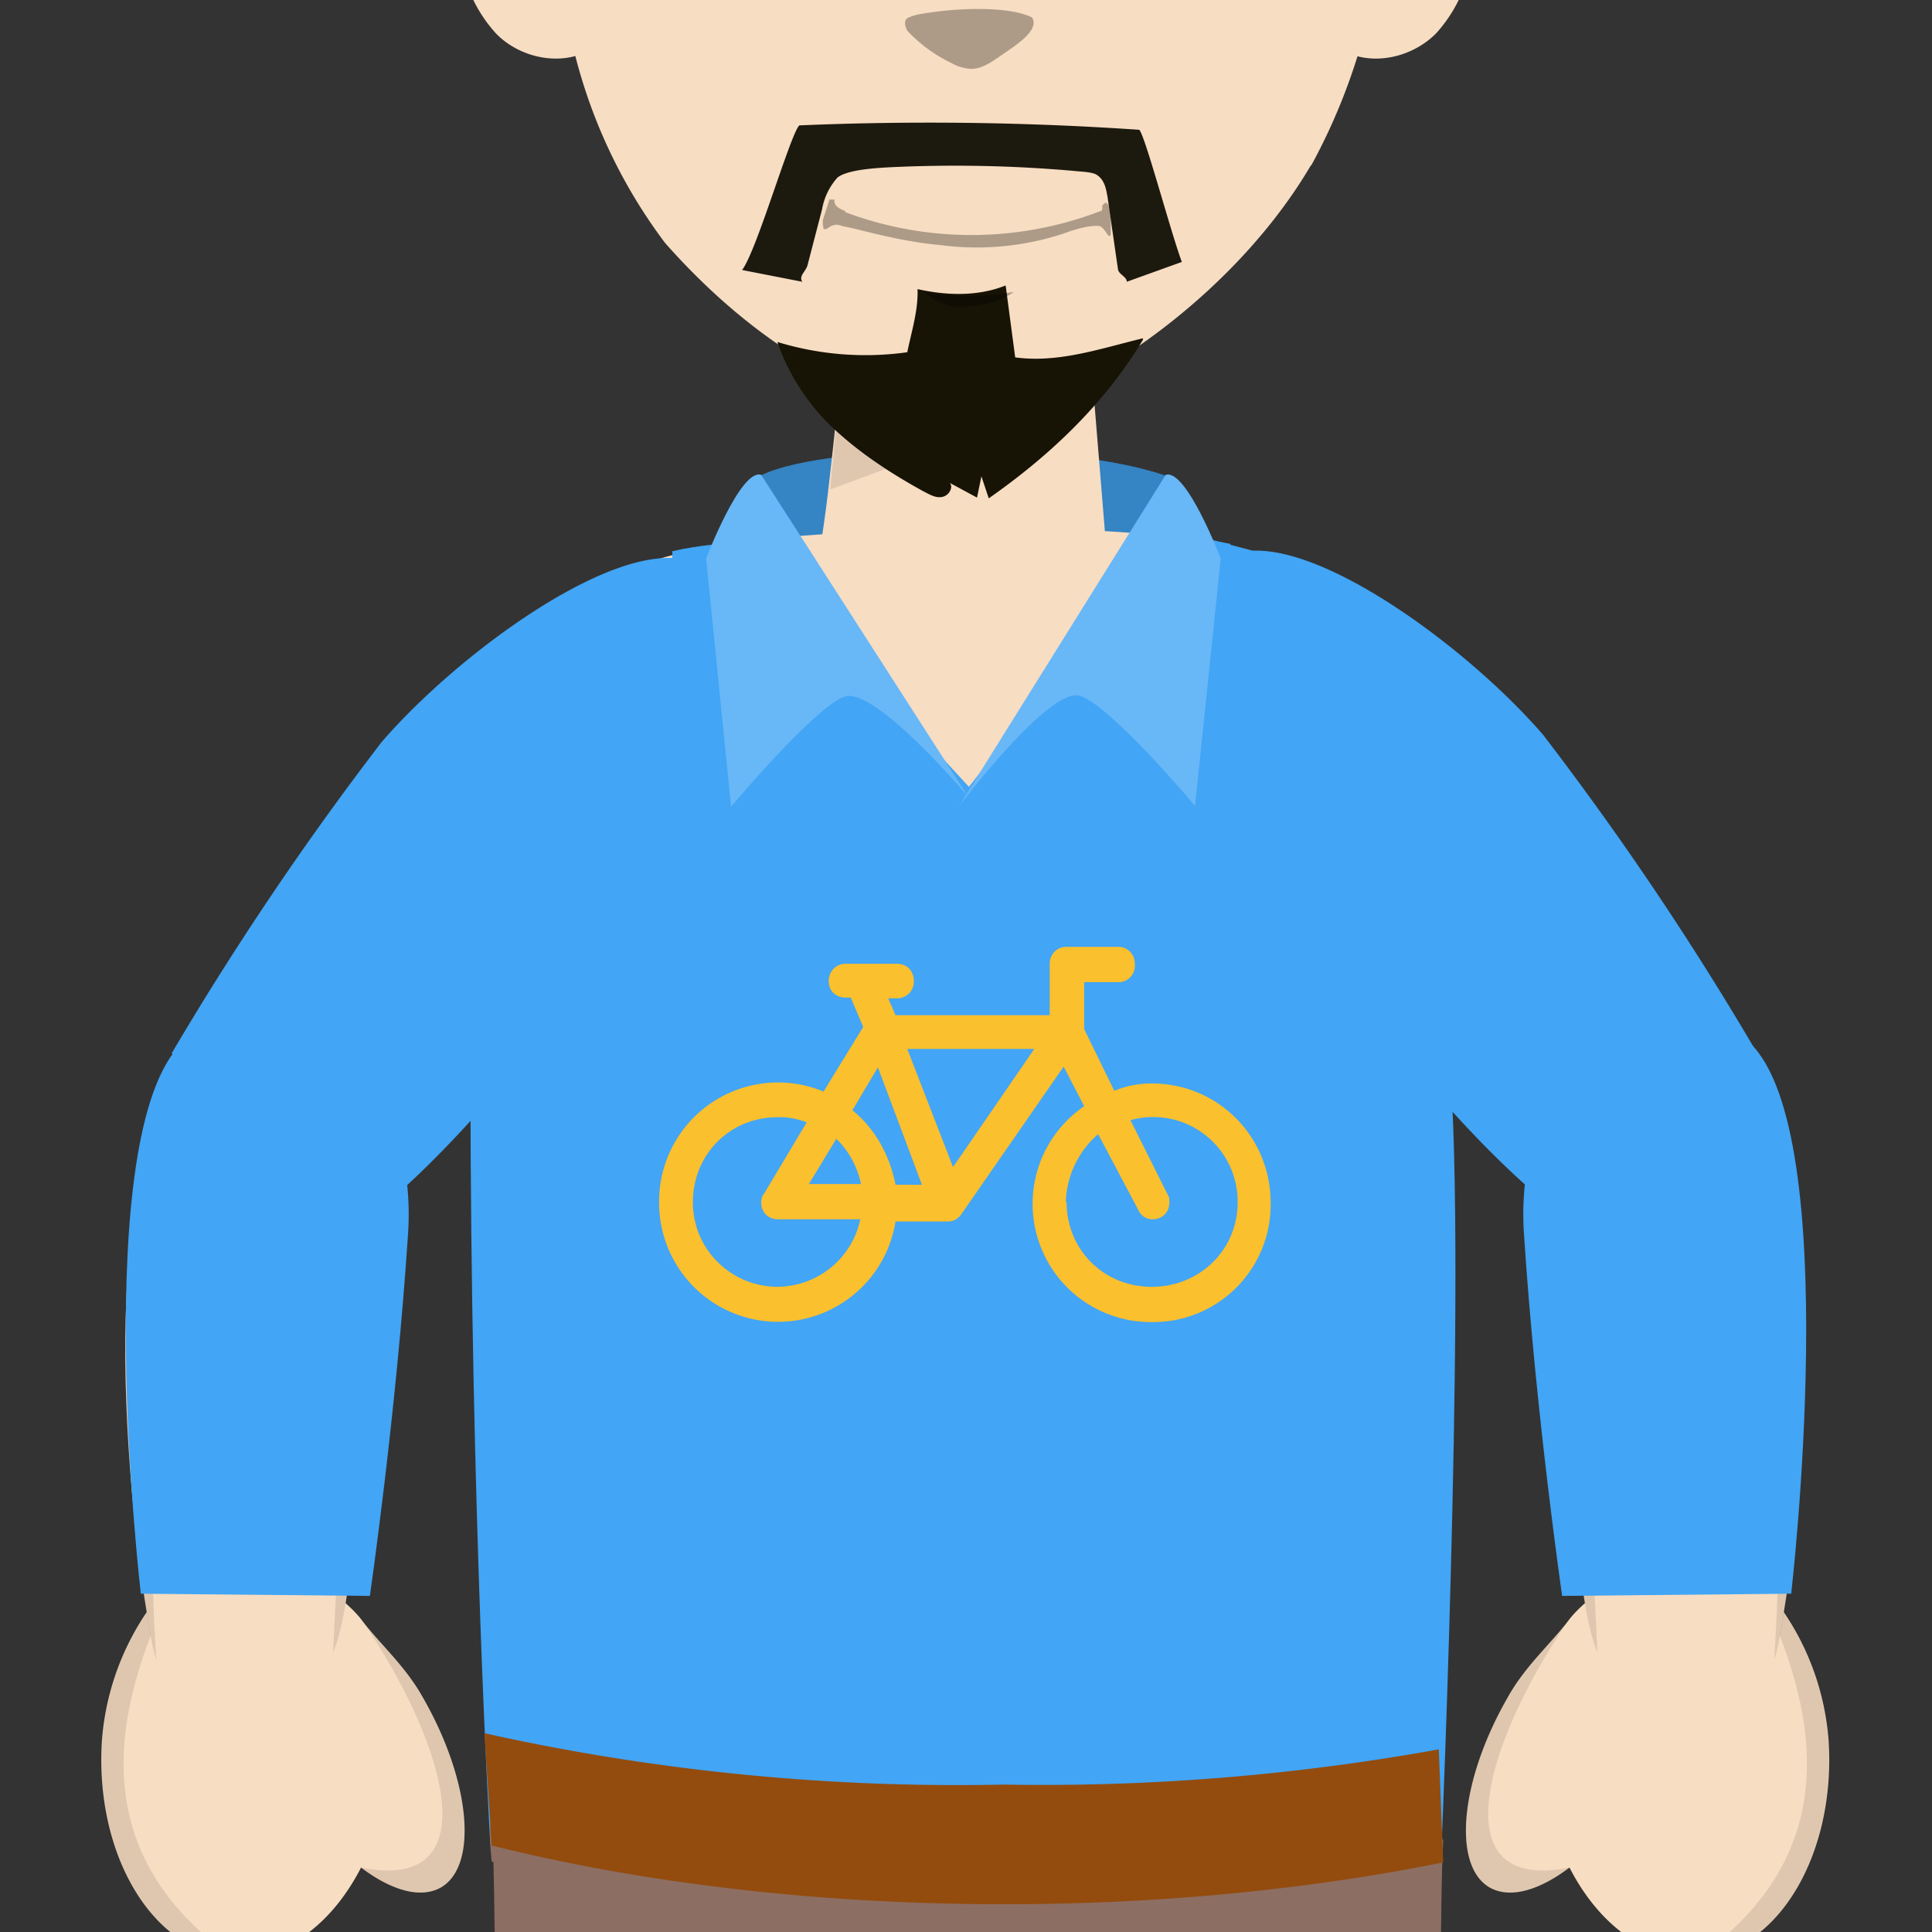 <?xml version="1.0" encoding="UTF-8"?> <svg xmlns="http://www.w3.org/2000/svg" width="1000" height="1000" viewBox="0 0 1000 1000" style="width: 100%; height: 100%; transform: translateY(60%) scale(3.8); transform-origin: 50% 50% 0px;"><rect x="0" y="0" width="1000" height="1000" fill="#333333" stroke="none"/><g class="layer-body_human_shirt_neckline-group_2" transform="translate(469 429.5)"><g class="opt-i"><path fill="#42a5f5" d="M59 9c.2-.5 1.1-4.6 0-5C44.3-1.5 9.8-.5 2.5 4c-6.7 4 3.4 17 3.4 17s41.4 5.6 53-12" class="c1"></path><path fill="#000" d="M59 9c.2-.5 1.1-4.6 0-5C44.3-1.5 9.8-.5 2.5 4c-6.7 4 3.4 17 3.4 17s41.4 5.6 53-12" class="b20" opacity=".2"></path></g></g><g class="layer-legs_human_skin" transform="translate(406.5 562)"><g class="opt-a"><path fill="#AB8962" fill-rule="nonzero" d="M93.5 96C123 96 147 81.4 147 63.5 147 4.8 123 0 93.5 0S40 3 40 63.5C40 81.5 64 96 93.5 96z" class="c1"></path><g class="human-leg-hi" transform="matrix(-1 0 0 1 158 45.5)"><path fill="#AB8962" d="M57.8 103c-4.1 32.2-42.9 27.4-44 .7L11 36.1C8.3 2.3 69.3 1.8 65.6 39.8c-.3 3.5-7.6 60.5-7.9 63.2z" class="c1"></path><g fill="#000" fill-opacity=".1" class="shadow" transform="translate(8 25)"><path d="M49.8 78a31 31 0 0 1-3.5 11.3c-2-1.2 8.2-84.2 10-87 1.3 3.6 1.9 7.7 1.5 12.5l-8 63.1zM8.6 89.1a23.8 23.8 0 0 1-2.8-10.4L3.1 11.2A23 23 0 0 1 4.5.5c4.4 3.3 7.1 83.1 4 88.6z" class="b10"></path></g></g><g class="human-leg-lo" transform="matrix(-1 0 0 1 154 134.5)"><path fill="#AB8962" d="M48.2 80.5c-1.2 19.6-34.4 21.1-35.5-.6l-2.1-50.5C9.4.4 53.5 3.2 53 28.2c0 2.4-4.8 50.2-4.9 52.3z" class="c1"></path><g fill="#000" fill-opacity=".1" class="shadow" transform="translate(9 16)"><path d="M39.1 64.5a15 15 0 0 1-4.7 10.2c2.8-19.8 3.9-42.4 6-73.9A18 18 0 0 1 44 12.1c0 2.5-4.6 50.3-4.8 52.4zM7.6 74a16.2 16.2 0 0 1-3.9-10l-2-50.5a20 20 0 0 1 2-11.3c2.6 41 3.5 39.4 3.7 71.8z" class="b10"></path></g></g><g class="human-foot" transform="matrix(-1 0 0 1 186 208.5)"><path fill="#AB8962" d="M79.6 34c-.1 5.8-5.2 11-15.5 15.6a133 133 0 0 1-24.7 9.2c-7.8 1.9-23.6 2.6-27.2-1.5C5.5 50.3 12 41 25 34c4.5-2.5 11-5.4 20-8.4v-9c.2-12.9 35.3-15.4 35 1.3l-.3 16h-.1z" class="c1"></path><path fill="#000" fill-opacity=".1" d="M12.2 57.3C5.4 50.2 12.2 41 25 34c4.5-2.4 11-5.3 20-8.3v-9c.1-4.8 3.5-1 2.4 11.4C35 31.4 8.7 38 12.2 57.3z" class="b10"></path><path fill="#000" fill-opacity=".1" d="M79.6 33.9C79.5 39.8 74.4 45 64 49.6a133 133 0 0 1-24.7 9.2c-7.8 1.9-23.6 2.6-27.2-1.5 15.6 3 50-5.5 62-17.1 7.8-13.6 3.4-24 5.7-22.3l-.3 16z" class="b10"></path></g><g class="human-leg-hi" transform="translate(28 45.5)"><path fill="#AB8962" d="M57.8 103c-4.1 32.2-42.9 27.4-44 .7L11 36.1C8.3 2.3 69.3 1.8 65.6 39.8c-.3 3.5-7.6 60.5-7.9 63.2z" class="c1"></path><g fill="#000" fill-opacity=".1" class="shadow" transform="translate(8 25)"><path d="M49.8 78a31 31 0 0 1-3.5 11.3c-2-1.2 8.2-84.2 10-87 1.3 3.6 1.9 7.7 1.5 12.5l-8 63.1zM8.6 89.1a23.8 23.8 0 0 1-2.8-10.4L3.1 11.2A23 23 0 0 1 4.5.5c4.4 3.3 7.1 83.1 4 88.6z" class="b10"></path></g></g><g class="human-leg-lo" transform="translate(32 134.5)"><path fill="#AB8962" d="M48.2 80.5c-1.2 19.6-34.4 21.1-35.5-.6l-2.1-50.5C9.4.4 53.5 3.2 53 28.2c0 2.4-4.8 50.2-4.9 52.3z" class="c1"></path><g fill="#000" fill-opacity=".1" class="shadow" transform="translate(9 16)"><path d="M39.1 64.5a15 15 0 0 1-4.7 10.2c2.8-19.8 3.9-42.4 6-73.9A18 18 0 0 1 44 12.1c0 2.5-4.6 50.3-4.8 52.4zM7.6 74a16.2 16.2 0 0 1-3.9-10l-2-50.5a20 20 0 0 1 2-11.3c2.6 41 3.5 39.4 3.7 71.8z" class="b10"></path></g></g><g class="human-foot" transform="translate(0 208.5)"><path fill="#AB8962" d="M79.6 34c-.1 5.8-5.2 11-15.5 15.6a133 133 0 0 1-24.7 9.2c-7.8 1.9-23.6 2.6-27.2-1.5C5.5 50.3 12 41 25 34c4.5-2.5 11-5.4 20-8.4v-9c.2-12.9 35.3-15.4 35 1.3l-.3 16h-.1z" class="c1"></path><path fill="#000" fill-opacity=".1" d="M12.2 57.3C5.4 50.2 12.2 41 25 34c4.5-2.4 11-5.3 20-8.3v-9c.1-4.8 3.5-1 2.4 11.4C35 31.4 8.7 38 12.2 57.3z" class="b10"></path><path fill="#000" fill-opacity=".1" d="M79.6 33.9C79.5 39.8 74.4 45 64 49.6a133 133 0 0 1-24.7 9.2c-7.8 1.9-23.6 2.6-27.2-1.5 15.6 3 50-5.5 62-17.1 7.8-13.6 3.4-24 5.7-22.3l-.3 16z" class="b10"></path></g></g></g><g class="layer-body_human_skin" transform="translate(363.5 405)"><g class="opt-a"><g class="neck" transform="translate(115 .5)"><path fill="#F7DDC2" d="M.9 42S2 36 2.7 30C4.1 18.2 5.7.8 5.7.8h31.9L41 42.4 1 42z" class="c1"></path><path fill="#000" fill-opacity=".1" d="M3 29.6L5.7.8h31.9l1.2 15.5L3 29.6z" class="b10"></path></g><g class="torso" transform="translate(70 34.5)"><path fill="#F7DDC2" fill-rule="nonzero" d="M120 179.8c12-28.2 17-151 3.9-166C114 2.5 91.9.6 66.9 1c-34.3.6-51 2.6-60 16.8-10.1 16-7.8 132 4.7 161.1C24 208 108 208 120 179.8z" class="c1"></path><path fill="#000" fill-opacity=".2" d="M68.3 158.4c-.7-.1-1.4-.2-2.1.1-.7.3-1.4 1-1.7 2a5 5 0 0 0 .8 4 3 3 0 0 0 5.2-1.2c.5-1.3.2-3-.5-4-.5-.5-1-.7-1.7-.9zM41.5 53.8h-1.3c-.4.2-.8.7-1 1.3-.2.8 0 1.8.5 2.3.4.6 1 .7 1.6.7.6-.1 1.3-.5 1.5-1.4.3-.7.1-1.8-.3-2.3-.3-.3-.7-.5-1-.6zm52 0h-1.3c-.4.2-.8.7-1 1.3-.2.8 0 1.8.5 2.3.4.6 1 .7 1.6.7.6-.1 1.3-.5 1.5-1.4.3-.7.1-1.8-.3-2.3-.3-.3-.7-.5-1-.6z" class="b20"></path><path fill="#000" fill-opacity=".1" fill-rule="nonzero" d="M120 179.8c12-41 17-151 3.9-166 1 30.8-2.2 140.4-4 166zM6.9 17.8c-10.1 16-6.5 122.1 4.7 161.1-3-36.7-4-128-4.7-161.1z" class="b10"></path></g><g class="arms" transform="translate(0 26.5)"><g class="human-hand" transform="translate(7 139)"><path fill="#F7DDC2" d="M22.4 11.8c8-6.8 21.6 2.5 24.8 6.8 2.5 3.3 5.9 6.2 8.3 10.5C62 40.4 63.1 52 58 55c-2.8 1.6-6.8.4-10.9-2.7-4 7.8-10.5 12.7-17.6 12.2-10.8-.7-18.7-14-17.7-29.5a36 36 0 0 1 10.7-23z" class="c1"></path><g fill="#000" fill-opacity=".1" class="shadow" transform="translate(11 11)"><path d="M36.2 7.6c2.5 3.3 5.9 6.2 8.3 10.5C51 29.4 52.1 41 47 44c-2.8 1.6-6.8.4-10.9-2.7 17.5 3.5 11.7-16.7.2-33.6zM11.4.8c-7.1 14.5-15.6 36.4 7 52.6C7.6 52.7-.3 39.4.7 24 1.4 14 7 4.7 11.4 1z" class="b10"></path></g></g><g class="human-arm-lo" transform="translate(13 80)"><path fill="#F7DDC2" d="M15.4 10c13.4-14 28 3.7 26.7 24-1.4 23.2-1.9 41-4.8 48-5 11.8-21.5 9.1-24 1.1-2.5-7.6-9.3-61.4 2-73.2z" class="c1"></path><g fill="#000" fill-opacity=".1" class="shadow" transform="translate(8 9)"><path d="M34.1 25c-1.4 23.2-1.9 41-4.8 48 .8-17.9 2-36.8 4.8-48zM7.4 1a413.3 413.3 0 0 0-2.2 73C2.8 66.5-4 12.7 7.4 1z" class="b10"></path></g></g><g class="human-arm-hi" transform="rotate(36 35.3 111.7)"><path fill="#F7DDC2" d="M48.4 50.5c.4 11 1 44.1-12.5 56.7-13.6 12.5-21.6-9.5-23.7-31.9-3.1-32.5-1.4-39.6 2.5-57.7C19-3 46.9 10.4 48.4 50.5z" class="c1"></path><g fill="#000" fill-opacity=".1" class="shadow" transform="translate(10 17)"><path d="M38.4 33.5c.3 8.8.8 32.2-6.1 47.4 3-16.4 2.4-23.4 6-47.4zM2.2 58.3C-.9 25.8.8 18.7 4.7.6c-1 20-2.1 42.4-2.5 57.7z" class="b10"></path></g></g><g class="human-hand" transform="matrix(-1 0 0 1 265.8 139)"><path fill="#F7DDC2" d="M22.4 11.8c8-6.8 21.6 2.5 24.8 6.8 2.5 3.3 5.9 6.2 8.3 10.5C62 40.4 63.1 52 58 55c-2.8 1.6-6.8.4-10.9-2.7-4 7.8-10.5 12.7-17.6 12.2-10.8-.7-18.7-14-17.7-29.5a36 36 0 0 1 10.7-23z" class="c1"></path><g fill="#000" fill-opacity=".1" class="shadow" transform="translate(11 11)"><path d="M36.2 7.6c2.5 3.3 5.9 6.2 8.3 10.5C51 29.4 52.1 41 47 44c-2.8 1.6-6.8.4-10.9-2.7 17.5 3.5 11.7-16.7.2-33.6zM11.4.8c-7.1 14.5-15.6 36.4 7 52.6C7.6 52.7-.3 39.4.7 24 1.4 14 7 4.7 11.4 1z" class="b10"></path></g></g><g class="human-arm-lo" transform="matrix(-1 0 0 1 259.8 80)"><path fill="#F7DDC2" d="M15.4 10c13.4-14 28 3.7 26.7 24-1.4 23.2-1.9 41-4.8 48-5 11.8-21.5 9.1-24 1.1-2.5-7.6-9.3-61.4 2-73.2z" class="c1"></path><g fill="#000" fill-opacity=".1" class="shadow" transform="translate(8 9)"><path d="M34.1 25c-1.4 23.2-1.9 41-4.8 48 .8-17.9 2-36.8 4.8-48zM7.4 1a413.3 413.3 0 0 0-2.2 73C2.8 66.5-4 12.7 7.4 1z" class="b10"></path></g></g><g class="human-arm-hi" transform="scale(-1 1) rotate(36 -101.1 -308)"><path fill="#F7DDC2" d="M48.4 50.5c.4 11 1 44.1-12.5 56.7-13.6 12.5-21.6-9.5-23.7-31.9-3.1-32.5-1.4-39.6 2.5-57.7C19-3 46.9 10.4 48.4 50.5z" class="c1"></path><g fill="#000" fill-opacity=".1" class="shadow" transform="translate(10 17)"><path d="M38.4 33.5c.3 8.8.8 32.2-6.1 47.4 3-16.4 2.4-23.4 6-47.4zM2.2 58.3C-.9 25.8.8 18.7 4.7.6c-1 20-2.1 42.4-2.5 57.7z" class="b10"></path></g></g></g></g></g><g class="layer-body_human_shirt_arms" transform="translate(385 431.5)"><g fill="#546E7A" class="opt-full" transform="translate(0 8)"><g class="shirt-arm-full" transform="translate(0 65)"><path d="M8.3 5.9C23.6-8.8 40.5 10.5 39 32c-1.6 24.5-5.2 49.3-5.2 49.3L2.6 81S-4.7 18.2 8.3 5.9z" class="c1" fill="#42a5f5"></path></g><g class="shirt-arm-full" transform="matrix(-1 0 0 1 230 65)"><path d="M8.3 5.9C23.6-8.8 40.5 10.5 39 32c-1.6 24.5-5.2 49.3-5.2 49.3L2.6 81S-4.7 18.2 8.3 5.9z" class="c1" fill="#42a5f5"></path></g><g class="shirt-arm-long" transform="translate(5 1)"><path d="M30.4 29A421.1 421.1 0 0 0 1.8 71.4l30.9 19S62.3 65 74.6 27.3c2.2-6.9 2.6-21-1.8-22.8C63.1.7 41.2 16.5 30.4 29z" class="c1" fill="#42a5f5"></path></g><g class="shirt-arm-long" transform="matrix(-1 0 0 1 224 0)"><path d="M30.4 29A421.1 421.1 0 0 0 1.8 71.4l30.9 19S62.3 65 74.6 27.3c2.2-6.9 2.6-21-1.8-22.8C63.1.7 41.2 16.5 30.4 29z" class="c1" fill="#42a5f5"></path></g></g></g><g class="layer-body_human_shirt_neckline-group_1" transform="translate(432 417.5)"><g class="opt-i" transform="translate(1 15)"><g fill="#546E7A" class="shirt-base" transform="translate(0 8)"><path d="M-.5 74c0 59.6 2.7 105 2.7 105s43.3 1.8 65.2 1.8c21.9 0 64.4-1.9 64.4-1.9s3.6-84.5.8-109.2c-31.5-12.3-24.8-66.3-24.8-66.3l-7.5-2s1 53-33.6 54.1C32.1 56.6 31.5 2.3 31.5 2.3L23.7 5S27.4 54.7-.5 74z" class="c1" fill="#42a5f5"></path></g><path fill="#42a5f5" d="M42 9.7c4.4 9.3 8.4 15 25.4 33.4 12-15.3 19-25.8 23.8-34.6 4.2.2 7.8.7 11.8 1.5v90H27V11c7-1.6 15-1.3 15-1.3z" class="c1"></path><path fill="#42a5f5" d="M66.9 44S54.6 29.5 50.5 30.8c-4 1.3-15.5 15-15.5 15L31.6 12S36.3-.3 39.1.6L67 44z" class="c1"></path><path fill="#FFF" d="M66.9 44S54.6 29.5 50.5 30.8c-4 1.3-15.5 15-15.5 15L31.6 12S36.3-.3 39.1.6L67 44z" class="w20" opacity=".2"></path><path fill="#42a5f5" d="M94.2.6L66 45.8s12.4-16.4 16.5-15.1c4.2 1.3 15.7 15 15.7 15l3.5-33.7S97-.3 94.2.6" class="c1"></path><path fill="#FFF" d="M94.2.6L66 45.8s12.4-16.4 16.5-15.1c4.2 1.3 15.7 15 15.7 15l3.5-33.7S97-.3 94.2.6" class="w20" opacity=".2"></path></g></g><g class="layer-body_human_shirt_design" transform="translate(451 477)"><g fill="#FFF" class="opt-bike" transform="translate(7 19.7)"><path d="M22.6 20.4l5.4-8.8-1.7-4h-.7c-1.3 0-2.3-.9-2.3-2.2 0-1.4 1-2.4 2.3-2.4h7c1.4 0 2.3 1 2.3 2.4 0 1.3-1 2.3-2.3 2.3h-1.2l1 2.3h21V3c0-1.3 1-2.3 2.2-2.3h7.2C64 .7 65 1.7 65 3v.3c0 1.2-1 2.2-2.2 2.2h-4.7v6.4l4.1 8.4c1.7-.7 3.3-1 5.1-1 9 0 16.2 7.2 16.2 16.3a16 16 0 0 1-16.2 16.2 16.1 16.1 0 0 1-9.2-29.4L55.3 17l-14 20.2c-.4.5-1 .9-1.7.9h-7.2A16.2 16.2 0 0 1 .2 35.7a16.2 16.2 0 0 1 22.4-15.3zm33.1 15C55.7 42 60.8 47 67.3 47S79 42 79 35.5a11.5 11.5 0 0 0-14.6-11.2l5.1 10.2c.2.3.2.5.2 1 0 1.3-.9 2.3-2.3 2.3-.9 0-1.6-.5-2-1.4L60 26.2a12.7 12.7 0 0 0-4.4 9.3zM26.6 23c3 2.5 5 6 5.8 10.1H36l-6-16-3.5 5.9zm-2.3 3.9L20.6 33h7.1a12 12 0 0 0-3.4-6.2zm16 3.7l11-16H34l6.2 16zM16.2 47c5.6 0 10.3-3.9 11.4-9.2H16.4c-1.4 0-2.3-1-2.3-2.3 0-.5.2-1 .4-1.2l5.8-9.7a9.9 9.9 0 0 0-4-.7c-6.4 0-11.5 5-11.5 11.6C4.8 41.9 10 47 16.4 47z" class="c1" fill="#fbc02d"></path></g></g><g class="layer-legs_human_pants-group_1" transform="translate(433.5 611)"><g fill="#636362" class="opt-uncle" transform="translate(1 .5)"><g class="pant-mid" transform="translate(5 77)"><path d="M52.3 91.7c-2 17.9-42.7 17.8-43.4-2.3L5.3 20.2C4.7-6.4 56.9-2 55.7 21c0 2.2-3.2 68.9-3.5 70.8z" class="c1" fill="#8d6e63"></path></g><g class="pant-mid" transform="matrix(-1 0 0 1 126.5 77)"><path d="M52.3 91.7c-2 17.9-42.7 17.8-43.4-2.3L5.3 20.2C4.7-6.4 56.9-2 55.7 21c0 2.2-3.2 68.9-3.5 70.8z" class="c1" fill="#8d6e63"></path></g><g class="leg-upper" transform="translate(0 5)"><path d="M60.8 94l-50.6-2s-6-39-7.7-54.4C.9 22 1.5 11.2 1 2.8c-.3-6 66.2 2.1 66.8 6.7.6 4.6.1-1.2-.8 17.4-1 18.6-6.2 67-6.2 67z" class="c1" fill="#8d6e63"></path></g><g class="leg-upper" transform="matrix(-1 0 0 1 131.5 5)"><path d="M60.8 94l-50.6-2s-6-39-7.7-54.4C.9 22 1.5 11.2 1 2.8c-.3-6 66.2 2.1 66.8 6.7.6 4.6.1-1.2-.8 17.4-1 18.6-6.2 67-6.2 67z" class="c1" fill="#8d6e63"></path></g><path fill-rule="nonzero" d="M8 2.2C12.3 1.6 52.1.9 65.4.9c13.3 0 33 .8 59.3 2.2 7 0 5.6 7.8 5.6 7.8a827.3 827.3 0 0 1-64.9 3.6c-21.6 0-49.9-1-64.5-4-1-9.6.8-7.2 7-8.3z" class="c1" fill="#8d6e63"></path></g></g><g class="layer-shoes" transform="translate(373.5 701)"><g class="opt-f" transform="translate(18.8 65.4)"><g class="shoe-f" transform="matrix(-1 0 0 1 215.7 1.2)"><path fill="#1f3f12" d="M103 39.1l-37 10a46.6 46.6 0 0 1-17 9.4c-10.2 3.6-32 8.3-39.5 1-1.4-5.5 1.2-6.2 8.4-9.2 34-14 31.2-43.5 42.8-39.9 5.5 1.7 3.4 6 3.2 12.6 20.4 4 18.6.8 24.7-17l4.2-1 3 11.1c2.3 3.5 2.6 5.8 7.2 23.1" class="c1"></path><path fill="#9ccc65" d="M103 39.1l-37.2 10C56.4 59.3 19 68.9 9.4 59.5c1.8 6.6 10.1 15.5 25.5 11.3l64.5-17.3c7-1.8 8-10.4 3.6-14.4" class="c2"></path><path fill="#6e1111" d="M93.6 30L92 24.1c-10 2-18.8 3.3-28.2-1.2 0 0 8.9 10.1 22.2 8.5l.6 2.2L66 49l37-10-2-7.5-7.3-1.6M43 37.8c.9.5 1 1.5.7 2.3-.7.8-1.7 1-2.5.5l-3.8-2.5c-.8-.5-1.1-1.5-.6-2.3.5-.9 1.6-1 2.3-.6l4 2.6m2.9-4.6c.8.5 1 1.6.5 2.4-.5.8-1.6 1-2.4.5l-3.8-2.5a1.7 1.7 0 1 1 1.8-2.8l4 2.4m2.7-4.4a1.7 1.7 0 1 1-1.8 2.8l-3.9-2.5a1.7 1.7 0 1 1 1.9-2.8l3.8 2.5m2.9-4.5A1.7 1.7 0 1 1 50 27l-4-2.3a1.7 1.7 0 1 1 1.9-2.9l3.8 2.5m2.9-4.5a1.7 1.7 0 1 1-1.9 2.9L49 20a1.7 1.7 0 1 1 1.9-2.8l3.7 2.5m2.9-4.5c.8.6 1 1.6.5 2.5-.5.8-1.5 1-2.4.4L52 15.7a1.7 1.7 0 1 1 1.8-2.9l3.8 2.5" class="c3"></path><path fill="#6e1111" d="M40 42.7l-6.3 1.7-.8-2.9a60.8 60.8 0 0 1-15.1 8.8c-7.2 3-9.9 3.7-8.4 9.2l26.5-7s20.7-5.6 26.5-.6a21 21 0 0 0 3.4-2.8s-10-10.5-25.8-6.3m62 4.8c.3 1-.2 1.8-1.1 2L84.4 54a1.7 1.7 0 0 1-.9-3.2l16.5-4.4c1-.3 1.8.3 2 1.2" class="c3"></path></g><g class="shoe-f"><path fill="#1f3f12" d="M103 39.1l-37 10a46.6 46.6 0 0 1-17 9.4c-10.2 3.6-32 8.3-39.5 1-1.4-5.5 1.2-6.2 8.4-9.2 34-14 31.2-43.5 42.8-39.9 5.5 1.7 3.4 6 3.2 12.6 20.4 4 18.6.8 24.7-17l4.2-1 3 11.1c2.3 3.5 2.6 5.8 7.2 23.1" class="c1"></path><path fill="#9ccc65" d="M103 39.1l-37.2 10C56.4 59.3 19 68.9 9.4 59.5c1.8 6.6 10.1 15.5 25.5 11.3l64.5-17.3c7-1.8 8-10.4 3.6-14.4" class="c2"></path><path fill="#6e1111" d="M93.6 30L92 24.1c-10 2-18.8 3.3-28.2-1.2 0 0 8.9 10.1 22.2 8.5l.6 2.2L66 49l37-10-2-7.5-7.3-1.6M43 37.8c.9.5 1 1.5.7 2.3-.7.8-1.7 1-2.5.5l-3.8-2.5c-.8-.5-1.1-1.5-.6-2.3.5-.9 1.6-1 2.3-.6l4 2.6m2.9-4.6c.8.5 1 1.6.5 2.4-.5.8-1.6 1-2.4.5l-3.8-2.5a1.7 1.7 0 1 1 1.8-2.8l4 2.4m2.7-4.4a1.7 1.7 0 1 1-1.8 2.8l-3.9-2.5a1.7 1.7 0 1 1 1.9-2.8l3.8 2.5m2.9-4.5A1.7 1.7 0 1 1 50 27l-4-2.3a1.7 1.7 0 1 1 1.9-2.9l3.8 2.5m2.9-4.5a1.7 1.7 0 1 1-1.9 2.9L49 20a1.7 1.7 0 1 1 1.9-2.8l3.7 2.5m2.9-4.5c.8.6 1 1.6.5 2.5-.5.8-1.5 1-2.4.4L52 15.7a1.7 1.7 0 1 1 1.8-2.9l3.8 2.5" class="c3"></path><path fill="#6e1111" d="M40 42.7l-6.3 1.7-.8-2.9a60.8 60.8 0 0 1-15.1 8.8c-7.2 3-9.9 3.7-8.4 9.2l26.5-7s20.7-5.6 26.5-.6a21 21 0 0 0 3.4-2.8s-10-10.5-25.8-6.3m62 4.8c.3 1-.2 1.8-1.1 2L84.4 54a1.7 1.7 0 0 1-.9-3.2l16.5-4.4c1-.3 1.8.3 2 1.2" class="c3"></path></g></g></g><g class="layer-head_human_skin" transform="translate(431 270)"><g class="opt-a"><path fill="#F7DDC2" d="M116 120.9c-11.9 20.3-36 34.6-46.5 34.2-10.5-.4-26.3-6.4-41.5-23.6a72 72 0 0 1-12.9-28.4 155 155 0 0 1-4.7-50.7C16.2 11.9 36 6.4 64.7 1.6c28.6-4.7 58.5 12 61.5 30.1 2 13 3.3 41-1.5 64.7A81.5 81.5 0 0 1 116 121z" class="c1"></path><path fill="#F7DDC2" d="M11.7 76.2c-3.1-1.2-6.7.3-8.8 3A16 16 0 0 0 0 88.6 19.3 19.3 0 0 0 5 103c3.6 3.7 10 4.7 14 1.4l-7.3-28.2m114.5 0c3.1-1.2 6.8.3 8.8 3a16 16 0 0 1 3 9.4 19.3 19.3 0 0 1-5 14.4c-3.7 3.7-10 4.7-14 1.4l7.2-28.2" class="c1"></path><path fill="#000" fill-opacity=".3" d="M63 100.3c-.7.1-1.4.3-2 .6-.5.4-.3 1.1 0 1.7a20 20 0 0 0 6 4.4 6 6 0 0 0 2.7.8c1.5 0 2.7-.9 3.9-1.7 2-1.4 5.5-3.5 4.4-5.3-3-1.5-9.7-1.4-15-.5z" class="b30"></path></g></g><g class="layer-belt" transform="translate(434 604)"><g fill="#50E3C2" class="opt-a"><path d="M.4.6l1 15.2c20 5 44 8 69.8 8 21.6 0 42-2.1 59.8-5.7l-.6-15.4a302.8 302.8 0 0 1-59.3 4.8A297 297 0 0 1 .4.5z" class="c1" fill="#934c0e"></path></g></g><g class="layer-head_human_beard" transform="translate(422 331)"><g fill="#5D4037" class="opt-e" transform="translate(52 76)"><path d="M50.1 7.7c-5.4 9-13 16-21 21.6l-1-3-.6 2.9-3.7-2c.5.6-.1 1.7-1 1.9-.9.2-1.7-.3-2.5-.7-4.2-2.3-8.4-5-12-8.3A29.4 29.4 0 0 1 .3 8 41 41 0 0 0 18 9.4c.6-2.9 1.5-5.7 1.4-8.6 4 .9 8.3 1 12-.5l1.3 9.8c5.9.8 11.6-1.2 17.4-2.6v.2z" class="c1" fill="#171305"></path></g></g><g class="layer-head_human_mouth" transform="translate(476 382)"><g fill="#000" fill-opacity=".3" class="opt-friendly" transform="translate(3.5 13.3)"><g class="human-mouth-chin" transform="translate(14 12)"><path d="M13 .9c-2.3 1.6-4.1 1.7-6.2 2-2.2.3-4.4-.6-6-2 3.7.7 8 .7 12.1 0z" class="b30"></path></g><path d="M4 2a49 49 0 0 0 35-.2c.2-.8-.2-.5.4-1 .7-.5.9 2.3.8 4.4-.4.4-.8-1.2-1.6-1.3-1.4-.1-3.4.5-4.7 1A37.8 37.8 0 0 1 17 6.5C11.2 6 5.5 4.2 4 4c-.5-.1-1-.4-1.5-.2-.5 0-.9.7-1.4.5L1 3.7v-.6L1.9.3h.7c-.2.9.8 1.3 1.5 1.6z" class="b30"></path></g></g><g class="layer-head_human_moustache" transform="translate(438.5 361)"><g fill="#472C21" class="opt-c" transform="translate(31 24)"><path d="M7.8.5a420 420 0 0 1 46.3.6c.8.8 4.3 14 5.8 18l-7.5 2.7c0-.7-1.1-1-1.2-1.7l-1.4-9.7c-.2-1.2-.4-2.4-1.4-3.1-.6-.5-2.5-.5-3.2-.6a185 185 0 0 0-25-.5c-1.8.1-5.8.3-7.2 1.4a8.7 8.7 0 0 0-2.1 4.3l-2 7.7c-.3.9-1.2 1.4-.7 2.2L0 20.2C2 17.6 6.6 1.6 7.8.5z" class="c1" fill="#1C190F"></path></g></g><g class="layer-head_human_eyes" transform="translate(449 335)"><g class="opt-male_asia" transform="translate(7 2)"><g class="human-eye-male_asia"><path fill="#FFF" d="M32.5 9.7s-.3 4.5-4.3 6.2c-4 1.8-19.9 2-24-.9-2.5-1.9-2.8-7-1.5-8.4a46.3 46.3 0 0 1 17-3c3.3.4 12.8 6 12.8 6z" class="w"></path><path fill="#EBD8C5" d="M33.9 10.6c-.4-1-7-8.8-17-9.8C7-.2.3 6.8.1 8.1c0 1.3 1 2.4 1.2 2.1.2-.3 6-5.1 14.5-5.1 11.6 0 18.6 7.3 18 5.5z" class="c2"></path><path fill="#369153" d="M27.6 8.8c.8 1-.4 6.5-3.2 7.8-1.7.8-11.2 1.1-13.2-.3-1.6-1.3-4-8.9-.4-10.7 3.6-1.7 13-1 16.8 3.2z" class="c1"></path></g><g class="human-eye-male_asia" transform="matrix(-1 0 0 1 88 0)"><path fill="#FFF" d="M32.5 9.7s-.3 4.5-4.3 6.2c-4 1.8-19.9 2-24-.9-2.5-1.9-2.8-7-1.5-8.4a46.3 46.3 0 0 1 17-3c3.3.4 12.8 6 12.8 6z" class="w"></path><path fill="#EBD8C5" d="M33.9 10.6c-.4-1-7-8.8-17-9.8C7-.2.3 6.8.1 8.1c0 1.3 1 2.4 1.2 2.1.2-.3 6-5.1 14.5-5.1 11.6 0 18.6 7.3 18 5.5z" class="c2"></path><path fill="#369153" d="M27.6 8.8c.8 1-.4 6.5-3.2 7.8-1.7.8-11.2 1.1-13.2-.3-1.6-1.3-4-8.9-.4-10.7 3.6-1.7 13-1 16.8 3.2z" class="c1"></path></g></g></g><g class="layer-head_human_eyebrows" transform="translate(451 318)"><g fill="#3E2723" class="opt-a" transform="translate(6 5)"><g class="human-eyebrow-a"><path d="M.3 7C9.1 4.6 17 3.7 26 3.2A19.7 19.7 0 0 0 .4 7" class="c1" fill="#6D4730"></path></g><g class="human-eyebrow-a" transform="matrix(-1 0 0 1 87 0)"><path d="M.3 7C9.1 4.6 17 3.7 26 3.2A19.7 19.7 0 0 0 .4 7" class="c1" fill="#6D4730"></path></g></g></g><g class="layer-head_human_hair" transform="translate(353 132)"><g fill="#5D4037" class="opt-z" transform="translate(85.2 130.3)"><path d="M117 25.3A67.5 67.5 0 0 0 61.4.3c-28-1-49.2 15.1-55.8 25C-3.8 39.3.2 71.4 7 89.7c0-16.4 5.5-24 5.5-27 0-3.4 2-13.4 2.8-25.7 6.5 2.6 85.7 2.6 92.2 0 .9 12.3 2.8 22.3 2.8 25.8 0 3 5.5 10.5 5.5 26.9 6.7-18.3 10.7-50.3 1.4-64.4" class="c1" fill="#857349"></path></g></g></svg> 